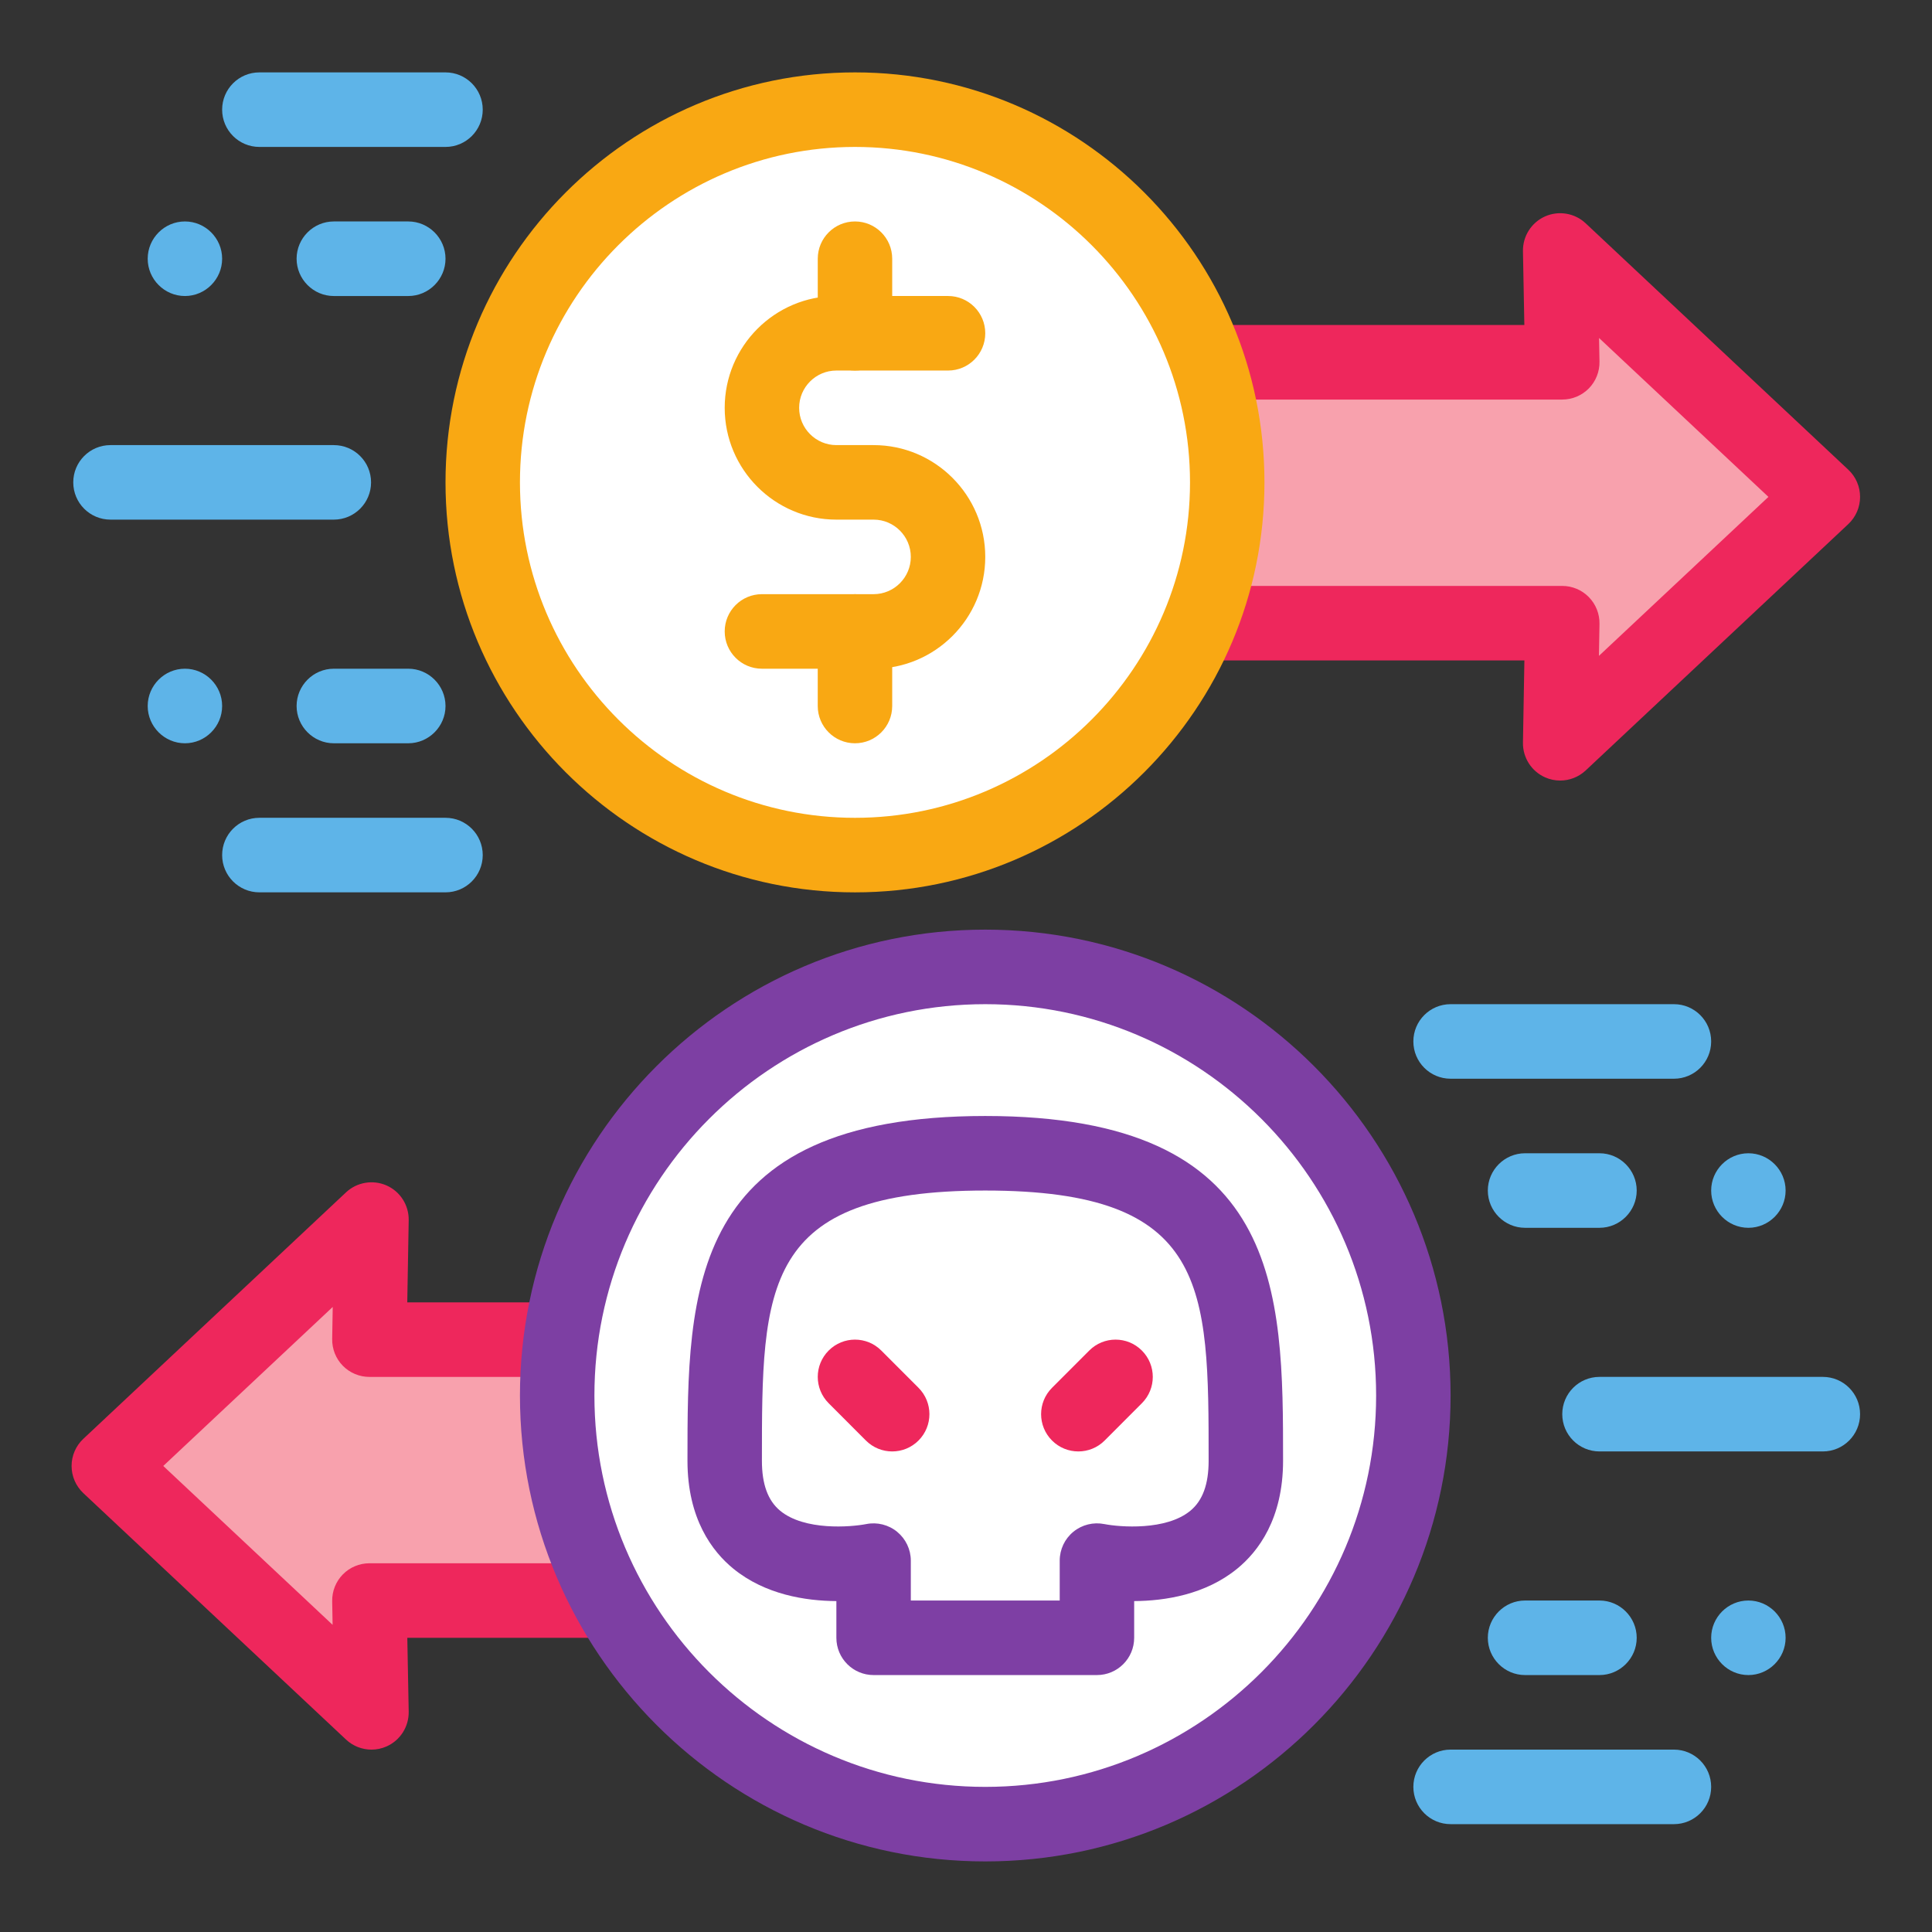 <?xml version="1.0" encoding="UTF-8"?> <svg xmlns="http://www.w3.org/2000/svg" xmlns:xlink="http://www.w3.org/1999/xlink" width="500" zoomAndPan="magnify" viewBox="0 0 375 375" height="500" preserveAspectRatio="xMidYMid meet" version="1.0"><rect x="0" y="0" width="375" height="375" fill="#333333" stroke="none"/><defs><clipPath id="id1"><path d="M 13.84 229 L 145 229 L 145 340 L 13.84 340 Z M 13.84 229 " clip-rule="nonzero"></path></clipPath><clipPath id="id2"><path d="M 100 180 L 282 180 L 282 361.309 L 100 361.309 Z M 100 180 " clip-rule="nonzero"></path></clipPath><clipPath id="id3"><path d="M 216 41 L 361.09 41 L 361.09 152 L 216 152 Z M 216 41 " clip-rule="nonzero"></path></clipPath><clipPath id="id4"><path d="M 86 14.059 L 246 14.059 L 246 174 L 86 174 Z M 86 14.059 " clip-rule="nonzero"></path></clipPath><clipPath id="id5"><path d="M 43 14.059 L 94 14.059 L 94 29 L 43 29 Z M 43 14.059 " clip-rule="nonzero"></path></clipPath><clipPath id="id6"><path d="M 303 267 L 361.09 267 L 361.09 282 L 303 282 Z M 303 267 " clip-rule="nonzero"></path></clipPath></defs><path fill="#f8a1ad" d="M 21.121 284.543 L 72.102 332.367 L 71.699 310.664 L 137.051 310.664 L 137.051 260.023 L 71.699 260.023 L 72.102 236.711 L 21.121 284.543 " fill-opacity="1" fill-rule="nonzero"></path><g clip-path="url(#id1)"><path fill="#ee275c" d="M 31.688 284.543 L 64.559 315.379 L 64.477 310.797 C 64.441 308.855 65.184 306.984 66.543 305.594 C 67.902 304.211 69.762 303.43 71.699 303.43 L 129.824 303.43 L 129.824 267.258 L 71.699 267.258 C 69.762 267.258 67.902 266.477 66.543 265.094 C 65.188 263.711 64.441 261.836 64.477 259.898 L 64.582 253.68 Z M 72.102 339.602 C 70.301 339.602 68.527 338.926 67.164 337.648 L 16.184 289.824 C 14.723 288.453 13.895 286.543 13.895 284.543 C 13.895 282.543 14.723 280.629 16.184 279.266 L 67.164 231.434 C 69.281 229.453 72.387 228.934 75.035 230.098 C 77.688 231.277 79.379 233.934 79.328 236.836 L 79.051 252.789 L 137.051 252.789 C 141.039 252.789 144.273 256.027 144.273 260.023 L 144.273 310.664 C 144.273 314.66 141.039 317.898 137.051 317.898 L 79.059 317.898 L 79.328 332.23 C 79.379 335.141 77.691 337.797 75.039 338.977 C 74.094 339.398 73.09 339.602 72.102 339.602 " fill-opacity="1" fill-rule="nonzero"></path></g><path fill="#ffffff" d="M 108.148 270.871 C 108.148 224.926 145.348 187.676 191.238 187.676 C 237.129 187.676 274.332 224.926 274.332 270.871 C 274.332 316.82 237.129 354.066 191.238 354.066 C 145.348 354.066 108.148 316.82 108.148 270.871 " fill-opacity="1" fill-rule="nonzero"></path><g clip-path="url(#id2)"><path fill="#7d3fa3" d="M 191.242 194.91 C 149.41 194.91 115.375 228.988 115.375 270.871 C 115.375 312.754 149.41 346.832 191.242 346.832 C 233.074 346.832 267.105 312.754 267.105 270.871 C 267.105 228.988 233.074 194.91 191.242 194.91 Z M 191.242 361.301 C 141.438 361.301 100.922 320.734 100.922 270.871 C 100.922 221.008 141.438 180.441 191.242 180.441 C 241.043 180.441 281.559 221.008 281.559 270.871 C 281.559 320.734 241.043 361.301 191.242 361.301 " fill-opacity="1" fill-rule="nonzero"></path></g><path fill="#f8a1ad" d="M 353.812 96.445 L 302.832 48.617 L 303.23 70.32 L 223.434 70.32 L 223.434 120.965 L 303.23 120.965 L 302.832 144.273 L 353.812 96.445 " fill-opacity="1" fill-rule="nonzero"></path><g clip-path="url(#id3)"><path fill="#ee275c" d="M 230.66 113.727 L 303.234 113.727 C 305.172 113.727 307.031 114.508 308.387 115.891 C 309.746 117.273 310.492 119.145 310.461 121.086 L 310.352 127.305 L 343.25 96.445 L 310.375 65.605 L 310.461 70.184 C 310.496 72.125 309.754 74 308.395 75.391 C 307.031 76.77 305.176 77.555 303.234 77.555 L 230.66 77.555 Z M 302.832 151.504 C 301.84 151.504 300.844 151.301 299.902 150.883 C 297.246 149.703 295.559 147.051 295.605 144.148 L 295.883 128.195 L 223.434 128.195 C 219.445 128.195 216.207 124.957 216.207 120.961 L 216.207 70.316 C 216.207 66.32 219.445 63.082 223.434 63.082 L 295.875 63.082 L 295.605 48.75 C 295.555 45.844 297.246 43.188 299.898 42.004 C 302.555 40.832 305.656 41.352 307.773 43.34 L 358.754 91.168 C 360.215 92.531 361.039 94.445 361.039 96.445 C 361.039 98.445 360.215 100.355 358.754 101.727 L 307.773 149.551 C 306.406 150.828 304.633 151.504 302.832 151.504 " fill-opacity="1" fill-rule="nonzero"></path></g><path fill="#ffffff" d="M 165.953 21.281 C 205.855 21.281 238.207 53.672 238.207 93.629 C 238.207 133.582 205.855 165.969 165.953 165.969 C 126.047 165.969 93.699 133.582 93.699 93.629 C 93.699 53.672 126.047 21.281 165.953 21.281 " fill-opacity="1" fill-rule="nonzero"></path><g clip-path="url(#id4)"><path fill="#f9a813" d="M 165.953 28.52 C 130.094 28.52 100.922 57.73 100.922 93.629 C 100.922 129.527 130.094 158.738 165.953 158.738 C 201.805 158.738 230.98 129.527 230.98 93.629 C 230.98 57.73 201.805 28.52 165.953 28.52 Z M 165.953 173.207 C 122.125 173.207 86.473 137.508 86.473 93.629 C 86.473 49.746 122.125 14.051 165.953 14.051 C 209.777 14.051 245.43 49.746 245.43 93.629 C 245.43 137.508 209.777 173.207 165.953 173.207 " fill-opacity="1" fill-rule="nonzero"></path></g><path fill="#f9a813" d="M 169.566 129.797 L 147.887 129.797 C 143.898 129.797 140.664 126.559 140.664 122.562 C 140.664 118.57 143.898 115.328 147.887 115.328 L 169.566 115.328 C 173.547 115.328 176.789 112.082 176.789 108.094 C 176.789 104.105 173.547 100.859 169.566 100.859 L 162.34 100.859 C 150.383 100.859 140.664 91.125 140.664 79.156 C 140.664 67.191 150.383 57.453 162.34 57.453 L 184.016 57.453 C 188.008 57.453 191.238 60.691 191.238 64.688 C 191.238 68.684 188.008 71.922 184.016 71.922 L 162.34 71.922 C 158.355 71.922 155.113 75.168 155.113 79.156 C 155.113 83.145 158.355 86.395 162.34 86.395 L 169.566 86.395 C 181.516 86.395 191.238 96.129 191.238 108.094 C 191.238 120.062 181.516 129.797 169.566 129.797 " fill-opacity="1" fill-rule="nonzero"></path><path fill="#f9a813" d="M 165.953 71.922 C 161.965 71.922 158.727 68.684 158.727 64.688 L 158.727 50.219 C 158.727 46.223 161.965 42.984 165.953 42.984 C 169.941 42.984 173.176 46.223 173.176 50.219 L 173.176 64.688 C 173.176 68.684 169.941 71.922 165.953 71.922 " fill-opacity="1" fill-rule="nonzero"></path><path fill="#f9a813" d="M 165.949 144.27 C 161.965 144.27 158.723 141.031 158.723 137.035 L 158.723 122.566 C 158.723 118.57 161.965 115.332 165.949 115.332 C 169.941 115.332 173.176 118.57 173.176 122.566 L 173.176 137.035 C 173.176 141.031 169.941 144.27 165.949 144.27 " fill-opacity="1" fill-rule="nonzero"></path><g clip-path="url(#id5)"><path fill="#5eb4e8" d="M 86.473 28.52 L 50.344 28.52 C 46.355 28.52 43.117 25.281 43.117 21.285 C 43.117 17.289 46.355 14.051 50.344 14.051 L 86.473 14.051 C 90.461 14.051 93.699 17.289 93.699 21.285 C 93.699 25.281 90.461 28.52 86.473 28.52 " fill-opacity="1" fill-rule="nonzero"></path></g><path fill="#5eb4e8" d="M 35.895 57.457 C 31.918 57.457 28.668 54.195 28.668 50.219 C 28.668 46.238 31.918 42.984 35.895 42.984 C 39.867 42.984 43.117 46.238 43.117 50.219 C 43.117 54.195 39.867 57.457 35.895 57.457 Z M 79.246 57.457 L 64.793 57.457 C 60.82 57.457 57.57 54.195 57.57 50.219 C 57.57 46.238 60.82 42.984 64.793 42.984 L 79.246 42.984 C 83.219 42.984 86.473 46.238 86.473 50.219 C 86.473 54.195 83.219 57.457 79.246 57.457 " fill-opacity="1" fill-rule="nonzero"></path><path fill="#5eb4e8" d="M 64.793 100.859 L 21.441 100.859 C 17.453 100.859 14.219 97.621 14.219 93.629 C 14.219 89.633 17.453 86.395 21.441 86.395 L 64.793 86.395 C 68.785 86.395 72.023 89.633 72.023 93.629 C 72.023 97.621 68.785 100.859 64.793 100.859 " fill-opacity="1" fill-rule="nonzero"></path><path fill="#5eb4e8" d="M 35.895 144.27 C 31.918 144.27 28.668 141.012 28.668 137.035 C 28.668 133.051 31.918 129.797 35.895 129.797 C 39.867 129.797 43.117 133.051 43.117 137.035 C 43.117 141.012 39.867 144.27 35.895 144.27 Z M 79.246 144.27 L 64.793 144.27 C 60.82 144.27 57.57 141.012 57.57 137.035 C 57.57 133.051 60.82 129.797 64.793 129.797 L 79.246 129.797 C 83.219 129.797 86.473 133.051 86.473 137.035 C 86.473 141.012 83.219 144.27 79.246 144.27 " fill-opacity="1" fill-rule="nonzero"></path><path fill="#5eb4e8" d="M 86.473 173.203 L 50.344 173.203 C 46.355 173.203 43.117 169.965 43.117 165.973 C 43.117 161.973 46.355 158.734 50.344 158.734 L 86.473 158.734 C 90.461 158.734 93.699 161.973 93.699 165.973 C 93.699 169.965 90.461 173.203 86.473 173.203 " fill-opacity="1" fill-rule="nonzero"></path><path fill="#5eb4e8" d="M 324.91 354.066 L 281.562 354.066 C 277.566 354.066 274.332 350.828 274.332 346.832 C 274.332 342.84 277.566 339.598 281.562 339.598 L 324.91 339.598 C 328.902 339.598 332.137 342.84 332.137 346.832 C 332.137 350.828 328.902 354.066 324.91 354.066 " fill-opacity="1" fill-rule="nonzero"></path><path fill="#5eb4e8" d="M 310.461 325.129 L 296.008 325.129 C 292.035 325.129 288.785 321.875 288.785 317.895 C 288.785 313.914 292.035 310.66 296.008 310.66 L 310.461 310.66 C 314.434 310.66 317.684 313.914 317.684 317.895 C 317.684 321.875 314.434 325.129 310.461 325.129 Z M 339.363 325.129 C 335.383 325.129 332.137 321.875 332.137 317.895 C 332.137 313.914 335.383 310.66 339.363 310.66 C 343.336 310.66 346.586 313.914 346.586 317.895 C 346.586 321.875 343.336 325.129 339.363 325.129 " fill-opacity="1" fill-rule="nonzero"></path><g clip-path="url(#id6)"><path fill="#5eb4e8" d="M 353.816 281.723 L 310.461 281.723 C 306.469 281.723 303.234 278.48 303.234 274.488 C 303.234 270.492 306.469 267.254 310.461 267.254 L 353.816 267.254 C 357.805 267.254 361.039 270.492 361.039 274.488 C 361.039 278.48 357.805 281.723 353.816 281.723 " fill-opacity="1" fill-rule="nonzero"></path></g><path fill="#5eb4e8" d="M 310.461 238.316 L 296.008 238.316 C 292.035 238.316 288.785 235.059 288.785 231.082 C 288.785 227.102 292.035 223.848 296.008 223.848 L 310.461 223.848 C 314.434 223.848 317.684 227.102 317.684 231.082 C 317.684 235.059 314.434 238.316 310.461 238.316 Z M 339.363 238.316 C 335.383 238.316 332.137 235.059 332.137 231.082 C 332.137 227.102 335.383 223.848 339.363 223.848 C 343.336 223.848 346.586 227.102 346.586 231.082 C 346.586 235.059 343.336 238.316 339.363 238.316 " fill-opacity="1" fill-rule="nonzero"></path><path fill="#5eb4e8" d="M 324.91 209.379 L 281.562 209.379 C 277.566 209.379 274.332 206.141 274.332 202.145 C 274.332 198.148 277.566 194.91 281.562 194.91 L 324.91 194.91 C 328.902 194.91 332.137 198.148 332.137 202.145 C 332.137 206.141 328.902 209.379 324.91 209.379 " fill-opacity="1" fill-rule="nonzero"></path><path fill="#ffffff" d="M 241.816 283.531 C 241.816 250.566 241.816 223.848 191.238 223.848 C 140.664 223.848 140.664 250.566 140.664 283.531 C 140.664 308.828 169.566 302.914 169.566 302.914 L 169.566 317.895 L 212.914 317.895 L 212.914 302.914 C 212.914 302.914 241.816 308.828 241.816 283.531 " fill-opacity="1" fill-rule="nonzero"></path><path fill="#7e3fa4" d="M 176.789 310.66 L 205.691 310.66 L 205.691 302.914 C 205.691 300.742 206.664 298.68 208.348 297.309 C 210.031 295.934 212.238 295.398 214.363 295.824 C 217.379 296.414 226.332 297.121 231.039 293.242 C 233.434 291.27 234.594 288.094 234.594 283.531 C 234.594 249.711 234.594 231.082 191.238 231.082 C 147.887 231.082 147.887 249.711 147.887 283.531 C 147.887 288.094 149.047 291.27 151.438 293.242 C 156.152 297.129 165.09 296.414 168.145 295.82 C 170.262 295.398 172.477 295.957 174.141 297.328 C 175.809 298.703 176.789 300.754 176.789 302.914 Z M 212.914 325.129 L 169.566 325.129 C 165.574 325.129 162.34 321.891 162.34 317.895 L 162.34 310.77 C 156.379 310.734 148.512 309.523 142.332 304.473 C 138.273 301.156 133.438 294.832 133.438 283.531 C 133.438 250.633 133.438 216.613 191.238 216.613 C 249.043 216.613 249.043 250.633 249.043 283.531 C 249.043 294.832 244.207 301.156 240.148 304.473 C 233.973 309.523 226.102 310.734 220.141 310.77 L 220.141 317.895 C 220.141 321.891 216.906 325.129 212.914 325.129 " fill-opacity="1" fill-rule="nonzero"></path><path fill="#ee275c" d="M 209.305 281.723 C 207.453 281.723 205.605 281.016 204.195 279.602 C 201.371 276.777 201.371 272.199 204.195 269.375 L 211.422 262.141 C 214.246 259.312 218.812 259.312 221.637 262.141 C 224.461 264.965 224.461 269.543 221.637 272.367 L 214.414 279.602 C 213.004 281.016 211.152 281.723 209.305 281.723 " fill-opacity="1" fill-rule="nonzero"></path><path fill="#ee275c" d="M 173.176 281.723 C 171.328 281.723 169.48 281.016 168.066 279.602 L 160.844 272.367 C 158.02 269.543 158.02 264.965 160.844 262.141 C 163.664 259.312 168.238 259.312 171.059 262.141 L 178.285 269.375 C 181.105 272.199 181.105 276.777 178.285 279.602 C 176.875 281.016 175.023 281.723 173.176 281.723 " fill-opacity="1" fill-rule="nonzero"></path></svg> 